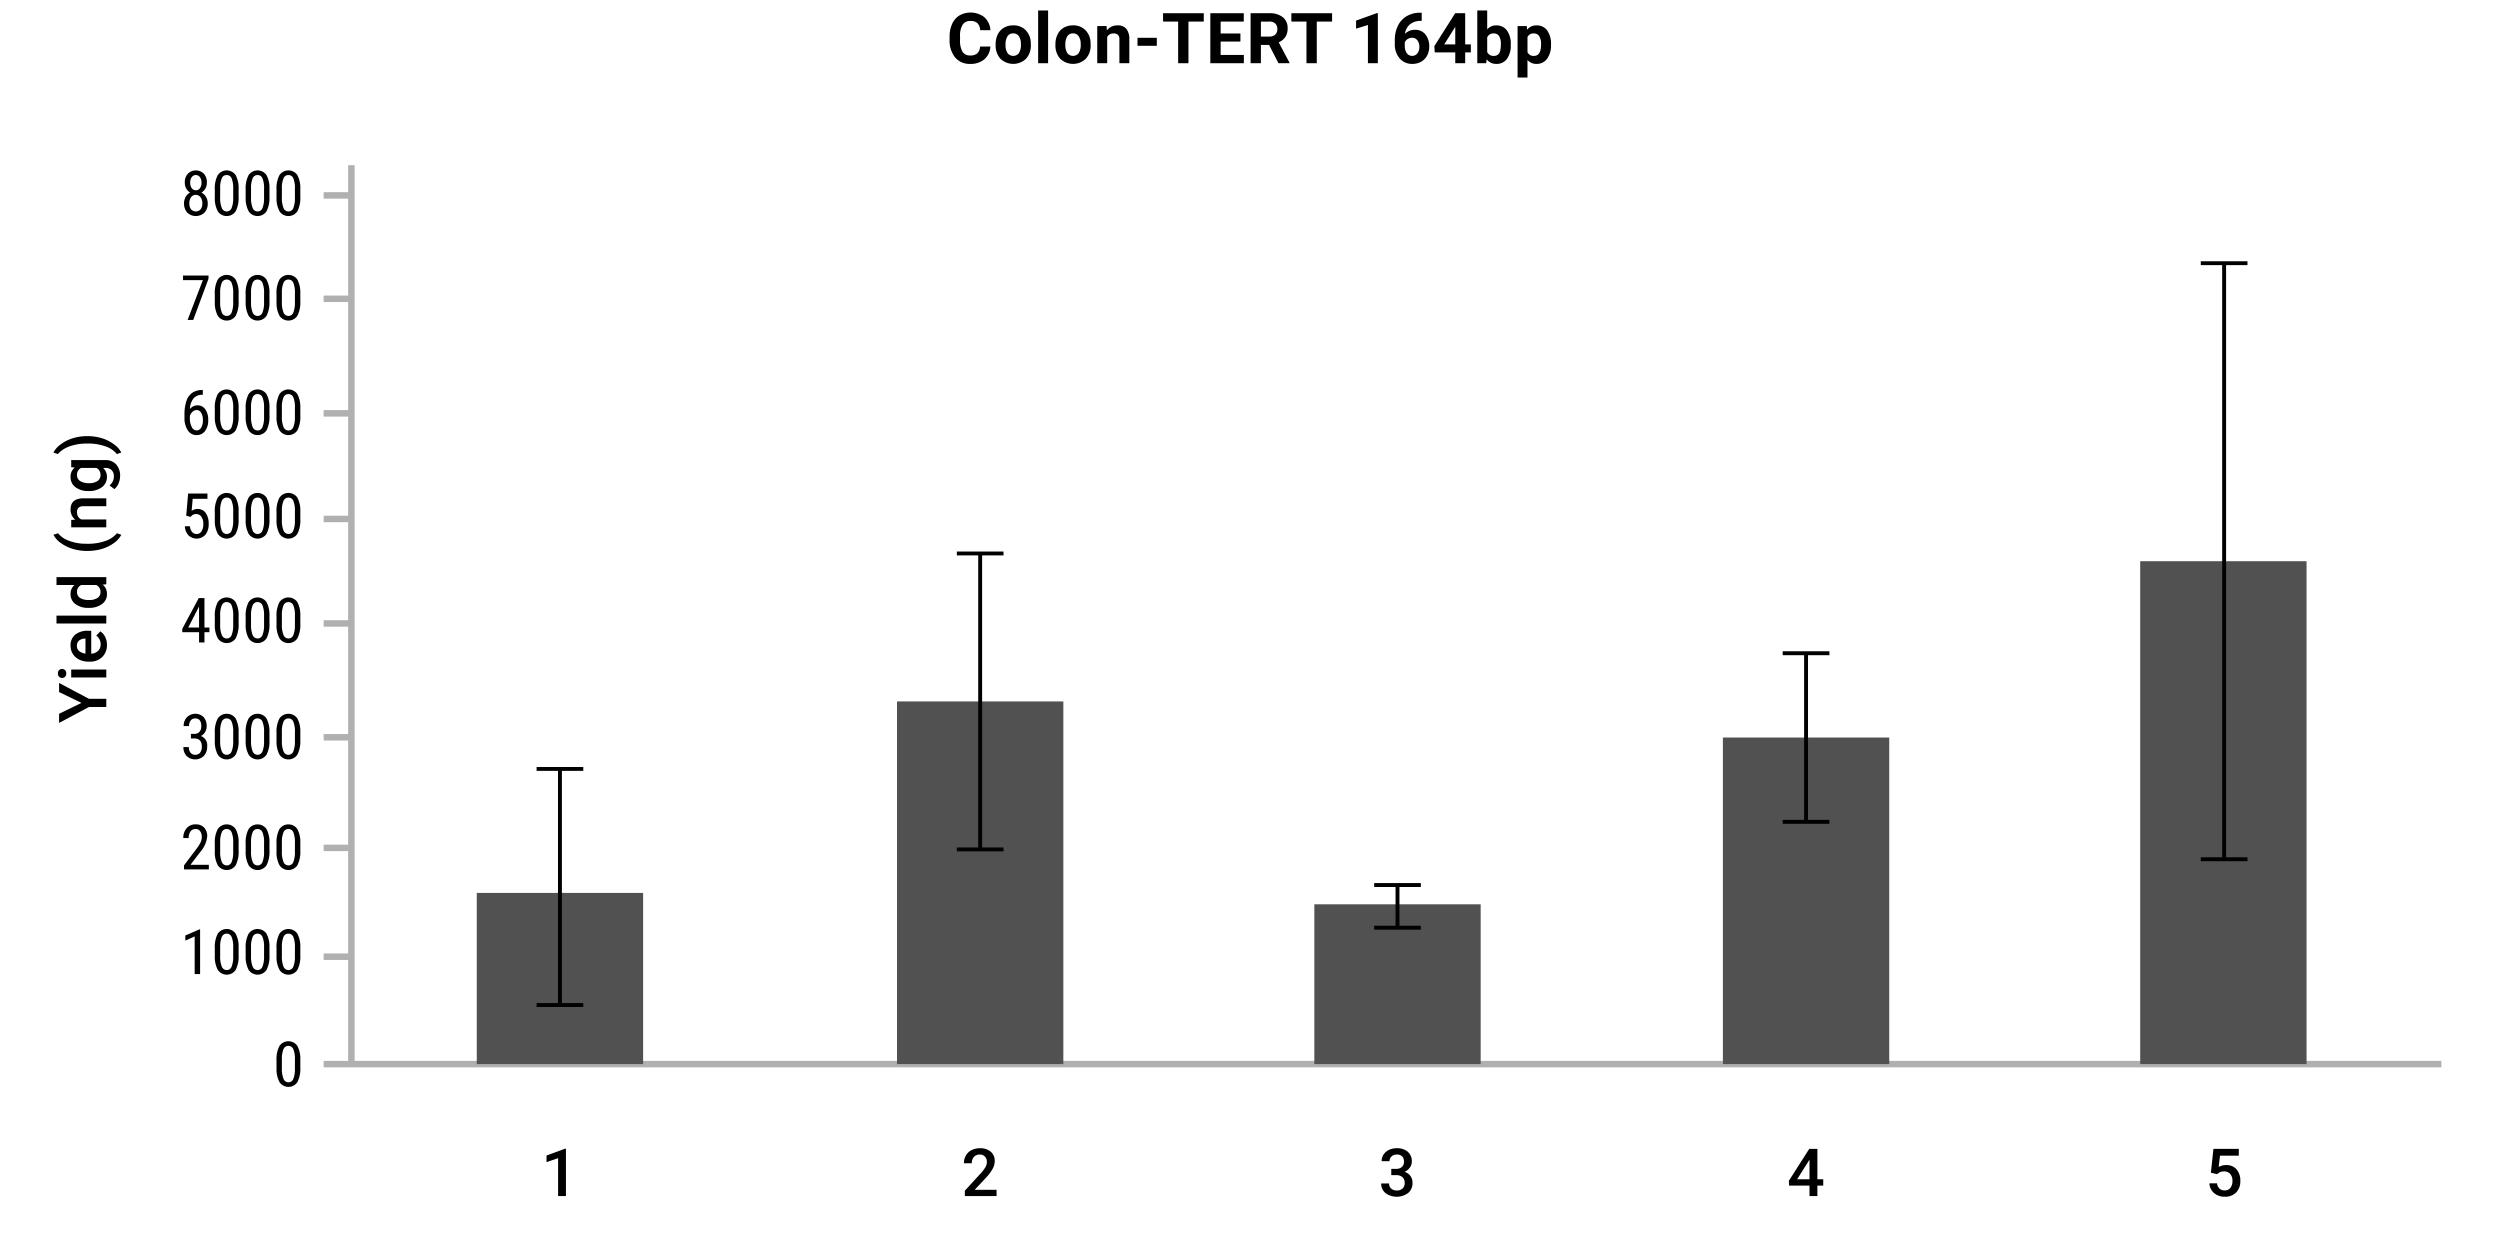 <svg xmlns="http://www.w3.org/2000/svg" viewBox="0 0 640 321.199"><title>16361MA-W-d</title><path d="M144.881,306.2h-2.008V296.49l-2.964,1.01v-1.694l4.715-1.734h.257Z"/><path d="M255.126,306.2H247v-1.386l4.025-4.391a10.132,10.132,0,0,0,1.242-1.623,2.633,2.633,0,0,0,.369-1.308,1.985,1.985,0,0,0-.486-1.394,1.684,1.684,0,0,0-1.307-.531,1.943,1.943,0,0,0-1.519.6,2.352,2.352,0,0,0-.54,1.636h-2.017a3.957,3.957,0,0,1,.5-1.989,3.451,3.451,0,0,1,1.435-1.373,4.567,4.567,0,0,1,2.154-.49,4.09,4.09,0,0,1,2.777.884,3.069,3.069,0,0,1,1.017,2.445,4.168,4.168,0,0,1-.51,1.9,10.806,10.806,0,0,1-1.673,2.253l-2.955,3.163h5.611Z"/><path d="M356.166,299.235H357.4a2.2,2.2,0,0,0,1.473-.482,1.718,1.718,0,0,0,.544-1.369,1.87,1.87,0,0,0-.453-1.341,1.82,1.82,0,0,0-1.382-.477,1.925,1.925,0,0,0-1.336.469,1.568,1.568,0,0,0-.523,1.224H353.7a3.053,3.053,0,0,1,.493-1.693,3.312,3.312,0,0,1,1.378-1.191,4.5,4.5,0,0,1,1.981-.428,4.159,4.159,0,0,1,2.843.909,3.192,3.192,0,0,1,1.033,2.528,2.568,2.568,0,0,1-.519,1.531A3.248,3.248,0,0,1,359.569,300a2.967,2.967,0,0,1,1.515,1.071,2.924,2.924,0,0,1,.52,1.743,3.245,3.245,0,0,1-1.118,2.59,4.9,4.9,0,0,1-5.789.033,3.058,3.058,0,0,1-1.112-2.473H355.6a1.687,1.687,0,0,0,.535,1.3,2.032,2.032,0,0,0,1.44.5,2.1,2.1,0,0,0,1.478-.5,1.869,1.869,0,0,0,.54-1.445,1.889,1.889,0,0,0-.565-1.469,2.414,2.414,0,0,0-1.676-.515h-1.188Z"/><path d="M465.249,301.891h1.5v1.619h-1.5V306.2h-2.018V303.51h-5.22l-.059-1.229,5.213-8.168h2.084Zm-5.18,0h3.162v-5.047l-.149.266Z"/><path d="M565.985,300.206l.657-6.093h6.491v1.743h-4.815l-.332,2.889a3.733,3.733,0,0,1,1.893-.482,3.367,3.367,0,0,1,2.684,1.1,4.372,4.372,0,0,1,.959,2.972,4.021,4.021,0,0,1-1.062,2.934,3.877,3.877,0,0,1-2.913,1.092,4.059,4.059,0,0,1-2.752-.942,3.406,3.406,0,0,1-1.183-2.486h1.95a2.146,2.146,0,0,0,.631,1.349,1.925,1.925,0,0,0,1.345.469,1.733,1.733,0,0,0,1.448-.664,2.861,2.861,0,0,0,.52-1.81,2.536,2.536,0,0,0-.573-1.747,2,2,0,0,0-1.578-.644,2.618,2.618,0,0,0-.929.146,2.644,2.644,0,0,0-.83.568Z"/><path d="M20.853,179.944l-5.728-2.781v-2.324l7.637,4.051h4.449V181H22.762l-7.637,4.059v-2.332Z"/><path d="M15.9,173.549a1.073,1.073,0,0,1-.772-.3,1.113,1.113,0,0,1-.307-.843,1.124,1.124,0,0,1,.307-.846,1.06,1.06,0,0,1,.772-.3,1.033,1.033,0,0,1,.759.3,1.134,1.134,0,0,1,.3.846,1.122,1.122,0,0,1-.3.843A1.045,1.045,0,0,1,15.9,173.549Zm11.314-2.142v2.017H18.229v-2.017Z"/><path d="M27.377,165.086a4.17,4.17,0,0,1-1.208,3.109,4.38,4.38,0,0,1-3.216,1.191H22.7a5.384,5.384,0,0,1-2.4-.519,3.944,3.944,0,0,1-1.648-1.457,3.848,3.848,0,0,1-.59-2.091,3.526,3.526,0,0,1,1.171-2.835,4.947,4.947,0,0,1,3.312-1h.813v5.868a2.693,2.693,0,0,0,1.76-.743,2.227,2.227,0,0,0,.648-1.639,2.732,2.732,0,0,0-1.121-2.258l1.038-1.087a3.641,3.641,0,0,1,1.249,1.44A4.507,4.507,0,0,1,27.377,165.086Zm-7.695.241a1.7,1.7,0,0,0,.581,1.341,3.013,3.013,0,0,0,1.619.651v-3.843h-.15a2.452,2.452,0,0,0-1.531.539A1.687,1.687,0,0,0,19.682,165.327Z"/><path d="M27.211,157.6v2.017H14.461V157.6Z"/><path d="M22.654,155.615a5.34,5.34,0,0,1-3.333-.963,3.083,3.083,0,0,1-1.258-2.581,2.932,2.932,0,0,1,1-2.308h-4.6v-2.017h12.75v1.826l-.93.1a2.971,2.971,0,0,1,1.1,2.415,3.068,3.068,0,0,1-1.27,2.553A5.538,5.538,0,0,1,22.654,155.615Zm.174-2.017a3.744,3.744,0,0,0,2.138-.527,1.71,1.71,0,0,0,.767-1.5,1.905,1.905,0,0,0-1.1-1.81H20.794a1.876,1.876,0,0,0-1.079,1.793,1.724,1.724,0,0,0,.776,1.511A4.168,4.168,0,0,0,22.828,153.6Z"/><path d="M22.3,141.039a12.653,12.653,0,0,1-3.64-.514,10.02,10.02,0,0,1-3.08-1.511,6.017,6.017,0,0,1-1.9-2.108l1.179-.4a6.163,6.163,0,0,0,2.711,1.9,12.156,12.156,0,0,0,4.17.793l.714.008a13.2,13.2,0,0,0,4.487-.71,6.614,6.614,0,0,0,3-1.988l1.12.4a6.013,6.013,0,0,1-1.913,2.112,9.991,9.991,0,0,1-3.079,1.511A13.169,13.169,0,0,1,22.3,141.039Z"/><path d="M18.229,133.1l1.038-.058a3.231,3.231,0,0,1-1.2-2.615q0-2.806,3.213-2.855h5.935v2.017H21.392a1.851,1.851,0,0,0-1.266.369,1.557,1.557,0,0,0-.411,1.208,1.945,1.945,0,0,0,1.1,1.818h6.392V135H18.229Z"/><path d="M22.654,125.7a5.261,5.261,0,0,1-3.342-.983,3.163,3.163,0,0,1-1.249-2.612,2.958,2.958,0,0,1,1.071-2.415l-.905-.091v-1.818h8.708a3.617,3.617,0,0,1,2.789,1.1,4.186,4.186,0,0,1,1.021,2.967,4.78,4.78,0,0,1-.411,1.93,3.435,3.435,0,0,1-1.075,1.433l-1.212-.955a2.884,2.884,0,0,0,1.1-2.291,2.226,2.226,0,0,0-.544-1.586,2.083,2.083,0,0,0-1.6-.58h-.606a2.968,2.968,0,0,1,.971,2.324,3.151,3.151,0,0,1-1.253,2.577A5.425,5.425,0,0,1,22.654,125.7Zm.174-2.009a3.607,3.607,0,0,0,2.129-.552,1.773,1.773,0,0,0,.776-1.532,1.939,1.939,0,0,0-1.045-1.808H20.736a1.911,1.911,0,0,0-1.021,1.793,1.78,1.78,0,0,0,.789,1.547A4.04,4.04,0,0,0,22.828,123.691Z"/><path d="M22.43,111.651a12.466,12.466,0,0,1,3.556.506,10.1,10.1,0,0,1,3.121,1.535,6.01,6.01,0,0,1,1.947,2.151l-1.12.4a6.387,6.387,0,0,0-2.943-1.972,13.076,13.076,0,0,0-4.52-.725H22.28a13.249,13.249,0,0,0-4.2.631,7.4,7.4,0,0,0-3.042,1.808l-.233.258-1.129-.4a5.96,5.96,0,0,1,1.827-2.059,9.9,9.9,0,0,1,2.934-1.527,12.18,12.18,0,0,1,3.349-.6Z"/><line x1="89.954" y1="42.294" x2="89.954" y2="272.411" style="fill:none;stroke:#b0b0b0;stroke-miterlimit:10;stroke-width:1.66px"/><line x1="625" y1="272.411" x2="82.851" y2="272.411" style="fill:none;stroke:#b0b0b0;stroke-miterlimit:10;stroke-width:1.66px"/><rect x="122.054" y="228.586" width="42.584" height="43.825" style="fill:#515151"/><rect x="229.634" y="179.569" width="42.584" height="92.843" style="fill:#515151"/><rect x="336.468" y="231.502" width="42.584" height="40.909" style="fill:#515151"/><rect x="441.06" y="188.807" width="42.584" height="83.604" style="fill:#515151"/><rect x="547.893" y="143.669" width="42.584" height="128.742" style="fill:#515151"/><path d="M137.369,196.844h11.953m-11.953,60.44h11.953m-5.976,0v-60.44" style="fill:none;stroke:#000;stroke-linejoin:round"/><path d="M244.95,141.688H256.9M244.95,217.449H256.9m-5.977,0V141.688" style="fill:none;stroke:#000;stroke-linejoin:round"/><path d="M351.783,226.568h11.953m-11.953,10.926h11.953m-5.976,0V226.568" style="fill:none;stroke:#000;stroke-linejoin:round"/><path d="M456.375,167.229h11.954m-11.954,43.156h11.954m-5.977,0V167.229" style="fill:none;stroke:#000;stroke-linejoin:round"/><path d="M563.4,67.376h11.954M563.4,219.963h11.954m-5.977,0V67.376" style="fill:none;stroke:#000;stroke-linejoin:round"/><line x1="82.851" y1="244.916" x2="89.954" y2="244.916" style="fill:none;stroke:#b0b0b0;stroke-miterlimit:10;stroke-width:1.66px"/><line x1="82.851" y1="188.747" x2="89.954" y2="188.747" style="fill:none;stroke:#b0b0b0;stroke-miterlimit:10;stroke-width:1.66px"/><line x1="82.851" y1="159.602" x2="89.954" y2="159.602" style="fill:none;stroke:#b0b0b0;stroke-miterlimit:10;stroke-width:1.66px"/><line x1="82.851" y1="105.813" x2="89.954" y2="105.813" style="fill:none;stroke:#b0b0b0;stroke-miterlimit:10;stroke-width:1.66px"/><line x1="82.851" y1="76.493" x2="89.954" y2="76.493" style="fill:none;stroke:#b0b0b0;stroke-miterlimit:10;stroke-width:1.66px"/><line x1="82.851" y1="50.024" x2="89.954" y2="50.024" style="fill:none;stroke:#b0b0b0;stroke-miterlimit:10;stroke-width:1.66px"/><path d="M52.959,46.75a3,3,0,0,1-.379,1.515A2.778,2.778,0,0,1,51.561,49.3a2.9,2.9,0,0,1,1.187,1.122,3.216,3.216,0,0,1,.43,1.66,3.276,3.276,0,0,1-.832,2.347,3.21,3.21,0,0,1-4.414,0,3.639,3.639,0,0,1-.407-4.023A2.777,2.777,0,0,1,48.686,49.3a2.677,2.677,0,0,1-1.008-1.036,3.049,3.049,0,0,1-.367-1.511,3.231,3.231,0,0,1,.777-2.281,2.914,2.914,0,0,1,4.094-.008A3.23,3.23,0,0,1,52.959,46.75Zm-1.164,5.3a2.478,2.478,0,0,0-.461-1.566,1.465,1.465,0,0,0-1.211-.59,1.422,1.422,0,0,0-1.207.594,2.557,2.557,0,0,0-.441,1.562,2.41,2.41,0,0,0,.433,1.532,1.653,1.653,0,0,0,2.457,0A2.428,2.428,0,0,0,51.8,52.054Zm-.211-5.281a2.317,2.317,0,0,0-.406-1.414,1.281,1.281,0,0,0-2.094-.008,2.368,2.368,0,0,0-.391,1.422,2.275,2.275,0,0,0,.4,1.414,1.252,1.252,0,0,0,1.047.524,1.24,1.24,0,0,0,1.054-.532A2.313,2.313,0,0,0,51.584,46.773Z"/><path d="M61.084,50.3a7.59,7.59,0,0,1-.734,3.762,2.758,2.758,0,0,1-4.579.051,7.051,7.051,0,0,1-.781-3.594V48.57a7.369,7.369,0,0,1,.739-3.719,2.79,2.79,0,0,1,4.578-.062,6.91,6.91,0,0,1,.777,3.523ZM59.7,48.328a6.667,6.667,0,0,0-.4-2.66,1.328,1.328,0,0,0-1.274-.856,1.313,1.313,0,0,0-1.25.84,6.321,6.321,0,0,0-.414,2.535v2.344a6.757,6.757,0,0,0,.414,2.7,1.343,1.343,0,0,0,1.266.9,1.307,1.307,0,0,0,1.242-.852,6.588,6.588,0,0,0,.414-2.6Z"/><path d="M68.982,50.3a7.59,7.59,0,0,1-.734,3.762,2.757,2.757,0,0,1-4.578.051,7.04,7.04,0,0,1-.781-3.594V48.57a7.381,7.381,0,0,1,.738-3.719,2.79,2.79,0,0,1,4.578-.062,6.91,6.91,0,0,1,.777,3.523ZM67.6,48.328a6.646,6.646,0,0,0-.4-2.66,1.326,1.326,0,0,0-1.273-.856,1.312,1.312,0,0,0-1.25.84,6.3,6.3,0,0,0-.414,2.535v2.344a6.739,6.739,0,0,0,.414,2.7,1.341,1.341,0,0,0,1.265.9,1.307,1.307,0,0,0,1.243-.852,6.607,6.607,0,0,0,.414-2.6Z"/><path d="M76.881,50.3a7.578,7.578,0,0,1-.735,3.762,2.757,2.757,0,0,1-4.578.051,7.051,7.051,0,0,1-.781-3.594V48.57a7.381,7.381,0,0,1,.738-3.719,2.791,2.791,0,0,1,4.579-.062,6.92,6.92,0,0,1,.777,3.523ZM75.5,48.328a6.667,6.667,0,0,0-.4-2.66,1.328,1.328,0,0,0-1.274-.856,1.313,1.313,0,0,0-1.25.84,6.321,6.321,0,0,0-.414,2.535v2.344a6.757,6.757,0,0,0,.414,2.7,1.343,1.343,0,0,0,1.266.9,1.307,1.307,0,0,0,1.242-.852,6.588,6.588,0,0,0,.414-2.6Z"/><path d="M53.381,71.346,49.467,81.908H48.021l3.907-10.187H46.857V70.533h6.524Z"/><path d="M61.084,77.057a7.6,7.6,0,0,1-.734,3.762,2.757,2.757,0,0,1-4.579.05,7.044,7.044,0,0,1-.781-3.593V75.323a7.367,7.367,0,0,1,.739-3.719,2.79,2.79,0,0,1,4.578-.063,6.914,6.914,0,0,1,.777,3.524ZM59.7,75.08a6.667,6.667,0,0,0-.4-2.66,1.329,1.329,0,0,0-1.274-.855,1.312,1.312,0,0,0-1.25.84,6.321,6.321,0,0,0-.414,2.535v2.343a6.762,6.762,0,0,0,.414,2.7,1.343,1.343,0,0,0,1.266.9,1.307,1.307,0,0,0,1.242-.852,6.583,6.583,0,0,0,.414-2.6Z"/><path d="M68.982,77.057a7.6,7.6,0,0,1-.734,3.762,2.756,2.756,0,0,1-4.578.05,7.034,7.034,0,0,1-.781-3.593V75.323a7.379,7.379,0,0,1,.738-3.719,2.79,2.79,0,0,1,4.578-.063,6.914,6.914,0,0,1,.777,3.524ZM67.6,75.08a6.646,6.646,0,0,0-.4-2.66,1.326,1.326,0,0,0-1.273-.855,1.311,1.311,0,0,0-1.25.84,6.3,6.3,0,0,0-.414,2.535v2.343a6.744,6.744,0,0,0,.414,2.7,1.342,1.342,0,0,0,1.265.9,1.307,1.307,0,0,0,1.243-.852,6.6,6.6,0,0,0,.414-2.6Z"/><path d="M76.881,77.057a7.583,7.583,0,0,1-.735,3.762,2.756,2.756,0,0,1-4.578.05,7.044,7.044,0,0,1-.781-3.593V75.323a7.379,7.379,0,0,1,.738-3.719,2.791,2.791,0,0,1,4.579-.063,6.924,6.924,0,0,1,.777,3.524ZM75.5,75.08a6.667,6.667,0,0,0-.4-2.66,1.329,1.329,0,0,0-1.274-.855,1.312,1.312,0,0,0-1.25.84,6.321,6.321,0,0,0-.414,2.535v2.343a6.762,6.762,0,0,0,.414,2.7,1.343,1.343,0,0,0,1.266.9,1.307,1.307,0,0,0,1.242-.852,6.583,6.583,0,0,0,.414-2.6Z"/><path d="M51.92,99.847v1.226h-.227a2.8,2.8,0,0,0-2.164.934,4.521,4.521,0,0,0-.9,2.715,2.369,2.369,0,0,1,1.937-.953,2.327,2.327,0,0,1,2,1.035,4.569,4.569,0,0,1,.739,2.715,4.46,4.46,0,0,1-.817,2.828,2.642,2.642,0,0,1-2.191,1.039,2.588,2.588,0,0,1-2.227-1.227,5.649,5.649,0,0,1-.843-3.257v-.555a11.185,11.185,0,0,1,.507-3.734,4.115,4.115,0,0,1,1.5-2.067,4.384,4.384,0,0,1,2.457-.7Zm-1.586,5.125a1.519,1.519,0,0,0-1.039.43,2.43,2.43,0,0,0-.688,1.093v.571a4.577,4.577,0,0,0,.489,2.254,1.4,1.4,0,0,0,1.2.871,1.356,1.356,0,0,0,1.211-.715,3.591,3.591,0,0,0,.437-1.887,3.645,3.645,0,0,0-.437-1.887A1.324,1.324,0,0,0,50.334,104.972Z"/><path d="M61.084,106.378a7.6,7.6,0,0,1-.734,3.762,2.758,2.758,0,0,1-4.579.051,7.051,7.051,0,0,1-.781-3.594v-1.953a7.369,7.369,0,0,1,.739-3.719,2.789,2.789,0,0,1,4.578-.062,6.907,6.907,0,0,1,.777,3.523ZM59.7,104.4a6.673,6.673,0,0,0-.4-2.661,1.329,1.329,0,0,0-1.274-.855,1.312,1.312,0,0,0-1.25.84,6.321,6.321,0,0,0-.414,2.535v2.344a6.76,6.76,0,0,0,.414,2.7,1.342,1.342,0,0,0,1.266.9,1.306,1.306,0,0,0,1.242-.851,6.592,6.592,0,0,0,.414-2.6Z"/><path d="M68.982,106.378a7.6,7.6,0,0,1-.734,3.762,2.757,2.757,0,0,1-4.578.051,7.04,7.04,0,0,1-.781-3.594v-1.953a7.381,7.381,0,0,1,.738-3.719,2.789,2.789,0,0,1,4.578-.062,6.907,6.907,0,0,1,.777,3.523ZM67.6,104.4a6.651,6.651,0,0,0-.4-2.661,1.326,1.326,0,0,0-1.273-.855,1.311,1.311,0,0,0-1.25.84,6.3,6.3,0,0,0-.414,2.535v2.344a6.742,6.742,0,0,0,.414,2.7,1.34,1.34,0,0,0,1.265.9,1.306,1.306,0,0,0,1.243-.851,6.61,6.61,0,0,0,.414-2.6Z"/><path d="M76.881,106.378a7.583,7.583,0,0,1-.735,3.762,2.757,2.757,0,0,1-4.578.051,7.051,7.051,0,0,1-.781-3.594v-1.953a7.381,7.381,0,0,1,.738-3.719,2.79,2.79,0,0,1,4.579-.062,6.917,6.917,0,0,1,.777,3.523ZM75.5,104.4a6.673,6.673,0,0,0-.4-2.661,1.329,1.329,0,0,0-1.274-.855,1.312,1.312,0,0,0-1.25.84,6.321,6.321,0,0,0-.414,2.535v2.344a6.76,6.76,0,0,0,.414,2.7,1.342,1.342,0,0,0,1.266.9,1.306,1.306,0,0,0,1.242-.851,6.592,6.592,0,0,0,.414-2.6Z"/><path d="M52.342,160.656h1.265v1.18H52.342v2.641H50.959v-2.641h-4.3v-.851l4.227-7.883h1.453Zm-4.149,0h2.766V155.25Z"/><path d="M61.084,159.625a7.6,7.6,0,0,1-.734,3.762,2.758,2.758,0,0,1-4.579.051,7.051,7.051,0,0,1-.781-3.594v-1.953a7.369,7.369,0,0,1,.739-3.719,2.79,2.79,0,0,1,4.578-.062,6.907,6.907,0,0,1,.777,3.523ZM59.7,157.649a6.667,6.667,0,0,0-.4-2.66,1.328,1.328,0,0,0-1.274-.856,1.312,1.312,0,0,0-1.25.84,6.321,6.321,0,0,0-.414,2.535v2.344a6.76,6.76,0,0,0,.414,2.7,1.342,1.342,0,0,0,1.266.9,1.306,1.306,0,0,0,1.242-.851A6.592,6.592,0,0,0,59.7,160Z"/><path d="M68.982,159.625a7.6,7.6,0,0,1-.734,3.762,2.757,2.757,0,0,1-4.578.051,7.04,7.04,0,0,1-.781-3.594v-1.953a7.381,7.381,0,0,1,.738-3.719,2.79,2.79,0,0,1,4.578-.062,6.907,6.907,0,0,1,.777,3.523ZM67.6,157.649a6.646,6.646,0,0,0-.4-2.66,1.326,1.326,0,0,0-1.273-.856,1.311,1.311,0,0,0-1.25.84,6.3,6.3,0,0,0-.414,2.535v2.344a6.742,6.742,0,0,0,.414,2.7,1.34,1.34,0,0,0,1.265.9,1.306,1.306,0,0,0,1.243-.851A6.61,6.61,0,0,0,67.6,160Z"/><path d="M76.881,159.625a7.583,7.583,0,0,1-.735,3.762,2.757,2.757,0,0,1-4.578.051,7.051,7.051,0,0,1-.781-3.594v-1.953a7.381,7.381,0,0,1,.738-3.719,2.791,2.791,0,0,1,4.579-.062,6.917,6.917,0,0,1,.777,3.523ZM75.5,157.649a6.667,6.667,0,0,0-.4-2.66,1.328,1.328,0,0,0-1.274-.856,1.312,1.312,0,0,0-1.25.84,6.321,6.321,0,0,0-.414,2.535v2.344a6.76,6.76,0,0,0,.414,2.7,1.342,1.342,0,0,0,1.266.9,1.306,1.306,0,0,0,1.242-.851A6.592,6.592,0,0,0,75.5,160Z"/><line x1="82.851" y1="132.849" x2="89.954" y2="132.849" style="fill:none;stroke:#b0b0b0;stroke-miterlimit:10;stroke-width:1.66px"/><path d="M47.67,132.022l.492-5.672h4.945v1.336H49.326l-.265,3.1a2.588,2.588,0,0,1,1.515-.492,2.448,2.448,0,0,1,2.086,1.031,4.59,4.59,0,0,1,.758,2.774,4.26,4.26,0,0,1-.824,2.773,3.032,3.032,0,0,1-4.348.172,3.627,3.627,0,0,1-.922-2.312h1.3a2.64,2.64,0,0,0,.559,1.472,1.467,1.467,0,0,0,1.152.5,1.421,1.421,0,0,0,1.258-.7,3.435,3.435,0,0,0,.453-1.887,3.13,3.13,0,0,0-.488-1.82,1.526,1.526,0,0,0-1.317-.7,1.623,1.623,0,0,0-1.1.359l-.368.368Z"/><path d="M61.084,132.873a7.593,7.593,0,0,1-.734,3.762,2.758,2.758,0,0,1-4.579.051,7.051,7.051,0,0,1-.781-3.594v-1.953a7.369,7.369,0,0,1,.739-3.719,2.79,2.79,0,0,1,4.578-.062,6.907,6.907,0,0,1,.777,3.523ZM59.7,130.9a6.667,6.667,0,0,0-.4-2.66,1.328,1.328,0,0,0-1.274-.856,1.312,1.312,0,0,0-1.25.84,6.321,6.321,0,0,0-.414,2.535V133.1a6.757,6.757,0,0,0,.414,2.7,1.342,1.342,0,0,0,1.266.9,1.306,1.306,0,0,0,1.242-.851,6.592,6.592,0,0,0,.414-2.6Z"/><path d="M68.982,132.873a7.593,7.593,0,0,1-.734,3.762,2.757,2.757,0,0,1-4.578.051,7.04,7.04,0,0,1-.781-3.594v-1.953a7.381,7.381,0,0,1,.738-3.719,2.79,2.79,0,0,1,4.578-.062,6.907,6.907,0,0,1,.777,3.523ZM67.6,130.9a6.646,6.646,0,0,0-.4-2.66,1.326,1.326,0,0,0-1.273-.856,1.311,1.311,0,0,0-1.25.84,6.3,6.3,0,0,0-.414,2.535V133.1a6.739,6.739,0,0,0,.414,2.7,1.34,1.34,0,0,0,1.265.9,1.306,1.306,0,0,0,1.243-.851,6.61,6.61,0,0,0,.414-2.6Z"/><path d="M76.881,132.873a7.58,7.58,0,0,1-.735,3.762,2.757,2.757,0,0,1-4.578.051,7.051,7.051,0,0,1-.781-3.594v-1.953a7.381,7.381,0,0,1,.738-3.719,2.791,2.791,0,0,1,4.579-.062,6.917,6.917,0,0,1,.777,3.523ZM75.5,130.9a6.667,6.667,0,0,0-.4-2.66,1.328,1.328,0,0,0-1.274-.856,1.312,1.312,0,0,0-1.25.84,6.321,6.321,0,0,0-.414,2.535V133.1a6.757,6.757,0,0,0,.414,2.7,1.342,1.342,0,0,0,1.266.9,1.306,1.306,0,0,0,1.242-.851,6.592,6.592,0,0,0,.414-2.6Z"/><path d="M48.873,187.866h.883a1.655,1.655,0,0,0,1.312-.523,2.09,2.09,0,0,0,.461-1.43q0-2-1.547-2a1.4,1.4,0,0,0-1.164.539,2.23,2.23,0,0,0-.422,1.414H47.021a3.163,3.163,0,0,1,.833-2.254,3.06,3.06,0,0,1,4.261-.047,3.342,3.342,0,0,1,.789,2.379,2.809,2.809,0,0,1-.41,1.473,2.529,2.529,0,0,1-1.066,1,2.522,2.522,0,0,1,1.609,2.664,3.4,3.4,0,0,1-.848,2.426,3.191,3.191,0,0,1-4.4.046,3.156,3.156,0,0,1-.832-2.3h1.383a2.205,2.205,0,0,0,.437,1.441,1.461,1.461,0,0,0,1.2.535,1.551,1.551,0,0,0,1.23-.523,2.37,2.37,0,0,0,.457-1.594q0-2.07-1.961-2.07h-.828Z"/><path d="M61.084,189.405a7.6,7.6,0,0,1-.734,3.762,2.758,2.758,0,0,1-4.579.051,7.051,7.051,0,0,1-.781-3.594v-1.953a7.369,7.369,0,0,1,.739-3.719,2.79,2.79,0,0,1,4.578-.063,6.914,6.914,0,0,1,.777,3.524ZM59.7,187.428a6.67,6.67,0,0,0-.4-2.66,1.329,1.329,0,0,0-1.274-.855,1.312,1.312,0,0,0-1.25.84,6.321,6.321,0,0,0-.414,2.535v2.344a6.76,6.76,0,0,0,.414,2.7,1.343,1.343,0,0,0,1.266.9,1.307,1.307,0,0,0,1.242-.851,6.592,6.592,0,0,0,.414-2.6Z"/><path d="M68.982,189.405a7.6,7.6,0,0,1-.734,3.762,2.757,2.757,0,0,1-4.578.051,7.04,7.04,0,0,1-.781-3.594v-1.953a7.381,7.381,0,0,1,.738-3.719,2.79,2.79,0,0,1,4.578-.063,6.914,6.914,0,0,1,.777,3.524ZM67.6,187.428a6.649,6.649,0,0,0-.4-2.66,1.326,1.326,0,0,0-1.273-.855,1.311,1.311,0,0,0-1.25.84,6.3,6.3,0,0,0-.414,2.535v2.344a6.742,6.742,0,0,0,.414,2.7,1.342,1.342,0,0,0,1.265.9,1.308,1.308,0,0,0,1.243-.851,6.61,6.61,0,0,0,.414-2.6Z"/><path d="M76.881,189.405a7.583,7.583,0,0,1-.735,3.762,2.757,2.757,0,0,1-4.578.051,7.051,7.051,0,0,1-.781-3.594v-1.953a7.381,7.381,0,0,1,.738-3.719,2.791,2.791,0,0,1,4.579-.063,6.924,6.924,0,0,1,.777,3.524ZM75.5,187.428a6.67,6.67,0,0,0-.4-2.66,1.329,1.329,0,0,0-1.274-.855,1.312,1.312,0,0,0-1.25.84,6.321,6.321,0,0,0-.414,2.535v2.344a6.76,6.76,0,0,0,.414,2.7,1.343,1.343,0,0,0,1.266.9,1.307,1.307,0,0,0,1.242-.851,6.592,6.592,0,0,0,.414-2.6Z"/><line x1="82.851" y1="217.063" x2="89.954" y2="217.063" style="fill:none;stroke:#b0b0b0;stroke-miterlimit:10;stroke-width:1.66px"/><path d="M53.467,222.573h-6.36v-1.04l3.243-4.3a9.5,9.5,0,0,0,1.019-1.629,3.265,3.265,0,0,0,.285-1.348,2.381,2.381,0,0,0-.422-1.469,1.321,1.321,0,0,0-1.109-.562,1.61,1.61,0,0,0-1.34.6,2.728,2.728,0,0,0-.472,1.723H46.928a3.683,3.683,0,0,1,.859-2.539,2.968,2.968,0,0,1,2.336-.969,2.8,2.8,0,0,1,2.141.832,3.109,3.109,0,0,1,.781,2.215,7.021,7.021,0,0,1-1.758,3.992l-2.531,3.313h4.711Z"/><path d="M61.084,217.721a7.6,7.6,0,0,1-.734,3.762,2.757,2.757,0,0,1-4.579.05,7.044,7.044,0,0,1-.781-3.593v-1.953a7.367,7.367,0,0,1,.739-3.719,2.79,2.79,0,0,1,4.578-.063,6.914,6.914,0,0,1,.777,3.524ZM59.7,215.744a6.67,6.67,0,0,0-.4-2.66,1.329,1.329,0,0,0-1.274-.855,1.312,1.312,0,0,0-1.25.84,6.321,6.321,0,0,0-.414,2.535v2.344a6.76,6.76,0,0,0,.414,2.7,1.343,1.343,0,0,0,1.266.9,1.307,1.307,0,0,0,1.242-.851,6.592,6.592,0,0,0,.414-2.6Z"/><path d="M68.982,217.721a7.6,7.6,0,0,1-.734,3.762,2.756,2.756,0,0,1-4.578.05,7.034,7.034,0,0,1-.781-3.593v-1.953a7.379,7.379,0,0,1,.738-3.719,2.79,2.79,0,0,1,4.578-.063,6.914,6.914,0,0,1,.777,3.524ZM67.6,215.744a6.649,6.649,0,0,0-.4-2.66,1.326,1.326,0,0,0-1.273-.855,1.311,1.311,0,0,0-1.25.84,6.3,6.3,0,0,0-.414,2.535v2.344a6.742,6.742,0,0,0,.414,2.7,1.342,1.342,0,0,0,1.265.9,1.308,1.308,0,0,0,1.243-.851,6.61,6.61,0,0,0,.414-2.6Z"/><path d="M76.881,217.721a7.583,7.583,0,0,1-.735,3.762,2.756,2.756,0,0,1-4.578.05,7.044,7.044,0,0,1-.781-3.593v-1.953a7.379,7.379,0,0,1,.738-3.719,2.791,2.791,0,0,1,4.579-.063,6.924,6.924,0,0,1,.777,3.524ZM75.5,215.744a6.67,6.67,0,0,0-.4-2.66,1.329,1.329,0,0,0-1.274-.855,1.312,1.312,0,0,0-1.25.84,6.321,6.321,0,0,0-.414,2.535v2.344a6.76,6.76,0,0,0,.414,2.7,1.343,1.343,0,0,0,1.266.9,1.307,1.307,0,0,0,1.242-.851,6.592,6.592,0,0,0,.414-2.6Z"/><path d="M51.225,249.358H49.834v-9.633l-2.391,1.07v-1.312l3.563-1.555h.219Z"/><path d="M61.084,244.506a7.6,7.6,0,0,1-.734,3.762,2.758,2.758,0,0,1-4.579.051,7.051,7.051,0,0,1-.781-3.594v-1.953a7.369,7.369,0,0,1,.739-3.719,2.79,2.79,0,0,1,4.578-.063,6.914,6.914,0,0,1,.777,3.524ZM59.7,242.53a6.673,6.673,0,0,0-.4-2.661,1.329,1.329,0,0,0-1.274-.855,1.312,1.312,0,0,0-1.25.84,6.321,6.321,0,0,0-.414,2.535v2.344a6.76,6.76,0,0,0,.414,2.7,1.343,1.343,0,0,0,1.266.9,1.306,1.306,0,0,0,1.242-.851,6.592,6.592,0,0,0,.414-2.6Z"/><path d="M68.982,244.506a7.6,7.6,0,0,1-.734,3.762,2.757,2.757,0,0,1-4.578.051,7.04,7.04,0,0,1-.781-3.594v-1.953a7.381,7.381,0,0,1,.738-3.719,2.79,2.79,0,0,1,4.578-.063,6.914,6.914,0,0,1,.777,3.524ZM67.6,242.53a6.651,6.651,0,0,0-.4-2.661,1.326,1.326,0,0,0-1.273-.855,1.311,1.311,0,0,0-1.25.84,6.3,6.3,0,0,0-.414,2.535v2.344a6.742,6.742,0,0,0,.414,2.7,1.342,1.342,0,0,0,1.265.9,1.306,1.306,0,0,0,1.243-.851,6.61,6.61,0,0,0,.414-2.6Z"/><path d="M76.881,244.506a7.583,7.583,0,0,1-.735,3.762,2.757,2.757,0,0,1-4.578.051,7.051,7.051,0,0,1-.781-3.594v-1.953a7.381,7.381,0,0,1,.738-3.719,2.791,2.791,0,0,1,4.579-.063,6.924,6.924,0,0,1,.777,3.524ZM75.5,242.53a6.673,6.673,0,0,0-.4-2.661,1.329,1.329,0,0,0-1.274-.855,1.312,1.312,0,0,0-1.25.84,6.321,6.321,0,0,0-.414,2.535v2.344a6.76,6.76,0,0,0,.414,2.7,1.343,1.343,0,0,0,1.266.9,1.306,1.306,0,0,0,1.242-.851,6.592,6.592,0,0,0,.414-2.6Z"/><path d="M76.881,273.241A7.578,7.578,0,0,1,76.146,277a2.757,2.757,0,0,1-4.578.051,7.051,7.051,0,0,1-.781-3.594v-1.953a7.381,7.381,0,0,1,.738-3.719,2.791,2.791,0,0,1,4.579-.062,6.92,6.92,0,0,1,.777,3.523ZM75.5,271.265a6.667,6.667,0,0,0-.4-2.66,1.328,1.328,0,0,0-1.274-.856,1.313,1.313,0,0,0-1.25.84,6.321,6.321,0,0,0-.414,2.535v2.344a6.757,6.757,0,0,0,.414,2.7,1.343,1.343,0,0,0,1.266.9,1.307,1.307,0,0,0,1.242-.852,6.588,6.588,0,0,0,.414-2.6Z"/><path d="M253.532,11.921a4.53,4.53,0,0,1-1.525,3.252,5.357,5.357,0,0,1-3.626,1.186A4.813,4.813,0,0,1,244.51,14.7a6.788,6.788,0,0,1-1.411-4.548V9.372a7.662,7.662,0,0,1,.651-3.252,4.871,4.871,0,0,1,1.858-2.158,5.813,5.813,0,0,1,6.377.435,4.866,4.866,0,0,1,1.564,3.331h-2.636a2.677,2.677,0,0,0-.69-1.8,2.557,2.557,0,0,0-1.806-.558,2.242,2.242,0,0,0-1.974.945,5.3,5.3,0,0,0-.672,2.931v.967a5.669,5.669,0,0,0,.628,3.032,2.2,2.2,0,0,0,1.982.958,2.6,2.6,0,0,0,1.824-.558,2.525,2.525,0,0,0,.69-1.727Z"/><path d="M254.881,11.341a5.63,5.63,0,0,1,.545-2.523A3.991,3.991,0,0,1,257,7.1a4.577,4.577,0,0,1,2.377-.606,4.326,4.326,0,0,1,3.142,1.178,4.724,4.724,0,0,1,1.358,3.2l.018.65a4.971,4.971,0,0,1-1.222,3.511,4.735,4.735,0,0,1-6.561.005,5.059,5.059,0,0,1-1.226-3.586Zm2.54.18a3.554,3.554,0,0,0,.51,2.073,1.832,1.832,0,0,0,2.9.009,3.889,3.889,0,0,0,.519-2.267,3.518,3.518,0,0,0-.519-2.06,1.686,1.686,0,0,0-1.459-.73,1.658,1.658,0,0,0-1.441.726A3.954,3.954,0,0,0,257.421,11.521Z"/><path d="M268.314,16.183h-2.548V2.683h2.548Z"/><path d="M270.191,11.341a5.643,5.643,0,0,1,.545-2.523A3.991,3.991,0,0,1,272.305,7.1a4.577,4.577,0,0,1,2.377-.606,4.326,4.326,0,0,1,3.142,1.178,4.724,4.724,0,0,1,1.358,3.2l.018.65a4.971,4.971,0,0,1-1.222,3.511,4.735,4.735,0,0,1-6.561.005,5.059,5.059,0,0,1-1.226-3.586Zm2.54.18a3.554,3.554,0,0,0,.51,2.073,1.832,1.832,0,0,0,2.9.009,3.889,3.889,0,0,0,.519-2.267,3.518,3.518,0,0,0-.519-2.06,1.686,1.686,0,0,0-1.459-.73,1.658,1.658,0,0,0-1.441.726A3.954,3.954,0,0,0,272.731,11.521Z"/><path d="M283.282,6.674l.079,1.1A3.323,3.323,0,0,1,286.1,6.5a2.758,2.758,0,0,1,2.25.888,4.142,4.142,0,0,1,.756,2.654v6.143h-2.54V10.1a1.648,1.648,0,0,0-.352-1.173,1.574,1.574,0,0,0-1.169-.365,1.747,1.747,0,0,0-1.608.914v6.706h-2.54V6.674Z"/><path d="M296.145,11.727H291.2V9.679h4.949Z"/><path d="M308.164,5.522h-3.92V16.183h-2.637V5.522H297.74V3.386h10.424Z"/><path d="M317.546,10.637h-5.063v3.428h5.942v2.118h-8.579V3.386h8.561V5.522h-5.924v3.05h5.063Z"/><path d="M324.889,11.5h-2.1v4.684h-2.637V3.386h4.755A5.373,5.373,0,0,1,328.4,4.4a3.487,3.487,0,0,1,1.231,2.857,3.936,3.936,0,0,1-.567,2.184,3.871,3.871,0,0,1-1.718,1.393l2.768,5.229v.123h-2.83Zm-2.1-2.136h2.127a2.177,2.177,0,0,0,1.538-.5A1.809,1.809,0,0,0,327,7.465a1.931,1.931,0,0,0-.514-1.424,2.135,2.135,0,0,0-1.578-.519h-2.118Z"/><path d="M341.013,5.522h-3.92V16.183h-2.637V5.522h-3.867V3.386h10.424Z"/><path d="M352.728,16.183h-2.54V6.392l-3.033.941V5.267l5.3-1.9h.273Z"/><path d="M363.955,3.255V5.346h-.246a4.311,4.311,0,0,0-2.771.9,3.633,3.633,0,0,0-1.262,2.417,3.457,3.457,0,0,1,2.574-1.037A3.258,3.258,0,0,1,364.9,8.818a4.789,4.789,0,0,1,.985,3.147,4.723,4.723,0,0,1-.539,2.258,3.891,3.891,0,0,1-1.53,1.574,4.449,4.449,0,0,1-2.238.562,4.147,4.147,0,0,1-3.264-1.406,5.456,5.456,0,0,1-1.244-3.753v-.914a8.217,8.217,0,0,1,.786-3.678,5.766,5.766,0,0,1,2.259-2.47,6.617,6.617,0,0,1,3.414-.883Zm-2.478,6.416a2.03,2.03,0,0,0-1.116.32,1.925,1.925,0,0,0-.738.847v.771a3.419,3.419,0,0,0,.5,1.987,1.713,1.713,0,0,0,2.731.071,2.644,2.644,0,0,0,.5-1.672,2.625,2.625,0,0,0-.509-1.684A1.661,1.661,0,0,0,361.477,9.671Z"/><path d="M375.087,11.367h1.45v2.048h-1.45v2.768h-2.54V13.415H367.3l-.114-1.6,5.335-8.429h2.566Zm-5.37,0h2.83V6.849l-.167.29Z"/><path d="M386.754,11.516a5.752,5.752,0,0,1-.976,3.564,3.229,3.229,0,0,1-2.724,1.279,2.968,2.968,0,0,1-2.47-1.186l-.114,1.01h-2.285V2.683h2.54V7.526A2.893,2.893,0,0,1,383.036,6.5a3.262,3.262,0,0,1,2.73,1.279,5.773,5.773,0,0,1,.988,3.6Zm-2.54-.184a3.779,3.779,0,0,0-.457-2.105,1.545,1.545,0,0,0-1.362-.664,1.675,1.675,0,0,0-1.67.993v3.753a1.7,1.7,0,0,0,1.687,1,1.568,1.568,0,0,0,1.617-1.213A6.247,6.247,0,0,0,384.214,11.332Z"/><path d="M397.059,11.516a5.708,5.708,0,0,1-1,3.52,3.2,3.2,0,0,1-2.695,1.323,2.963,2.963,0,0,1-2.329-1V19.84H388.5V6.674h2.356l.087.931A2.987,2.987,0,0,1,393.35,6.5a3.218,3.218,0,0,1,2.733,1.3,5.859,5.859,0,0,1,.976,3.586Zm-2.54-.184a3.745,3.745,0,0,0-.471-2.048,1.531,1.531,0,0,0-1.366-.721,1.665,1.665,0,0,0-1.644.914v3.894a1.691,1.691,0,0,0,1.661.94Q394.518,14.311,394.519,11.332Z"/></svg>